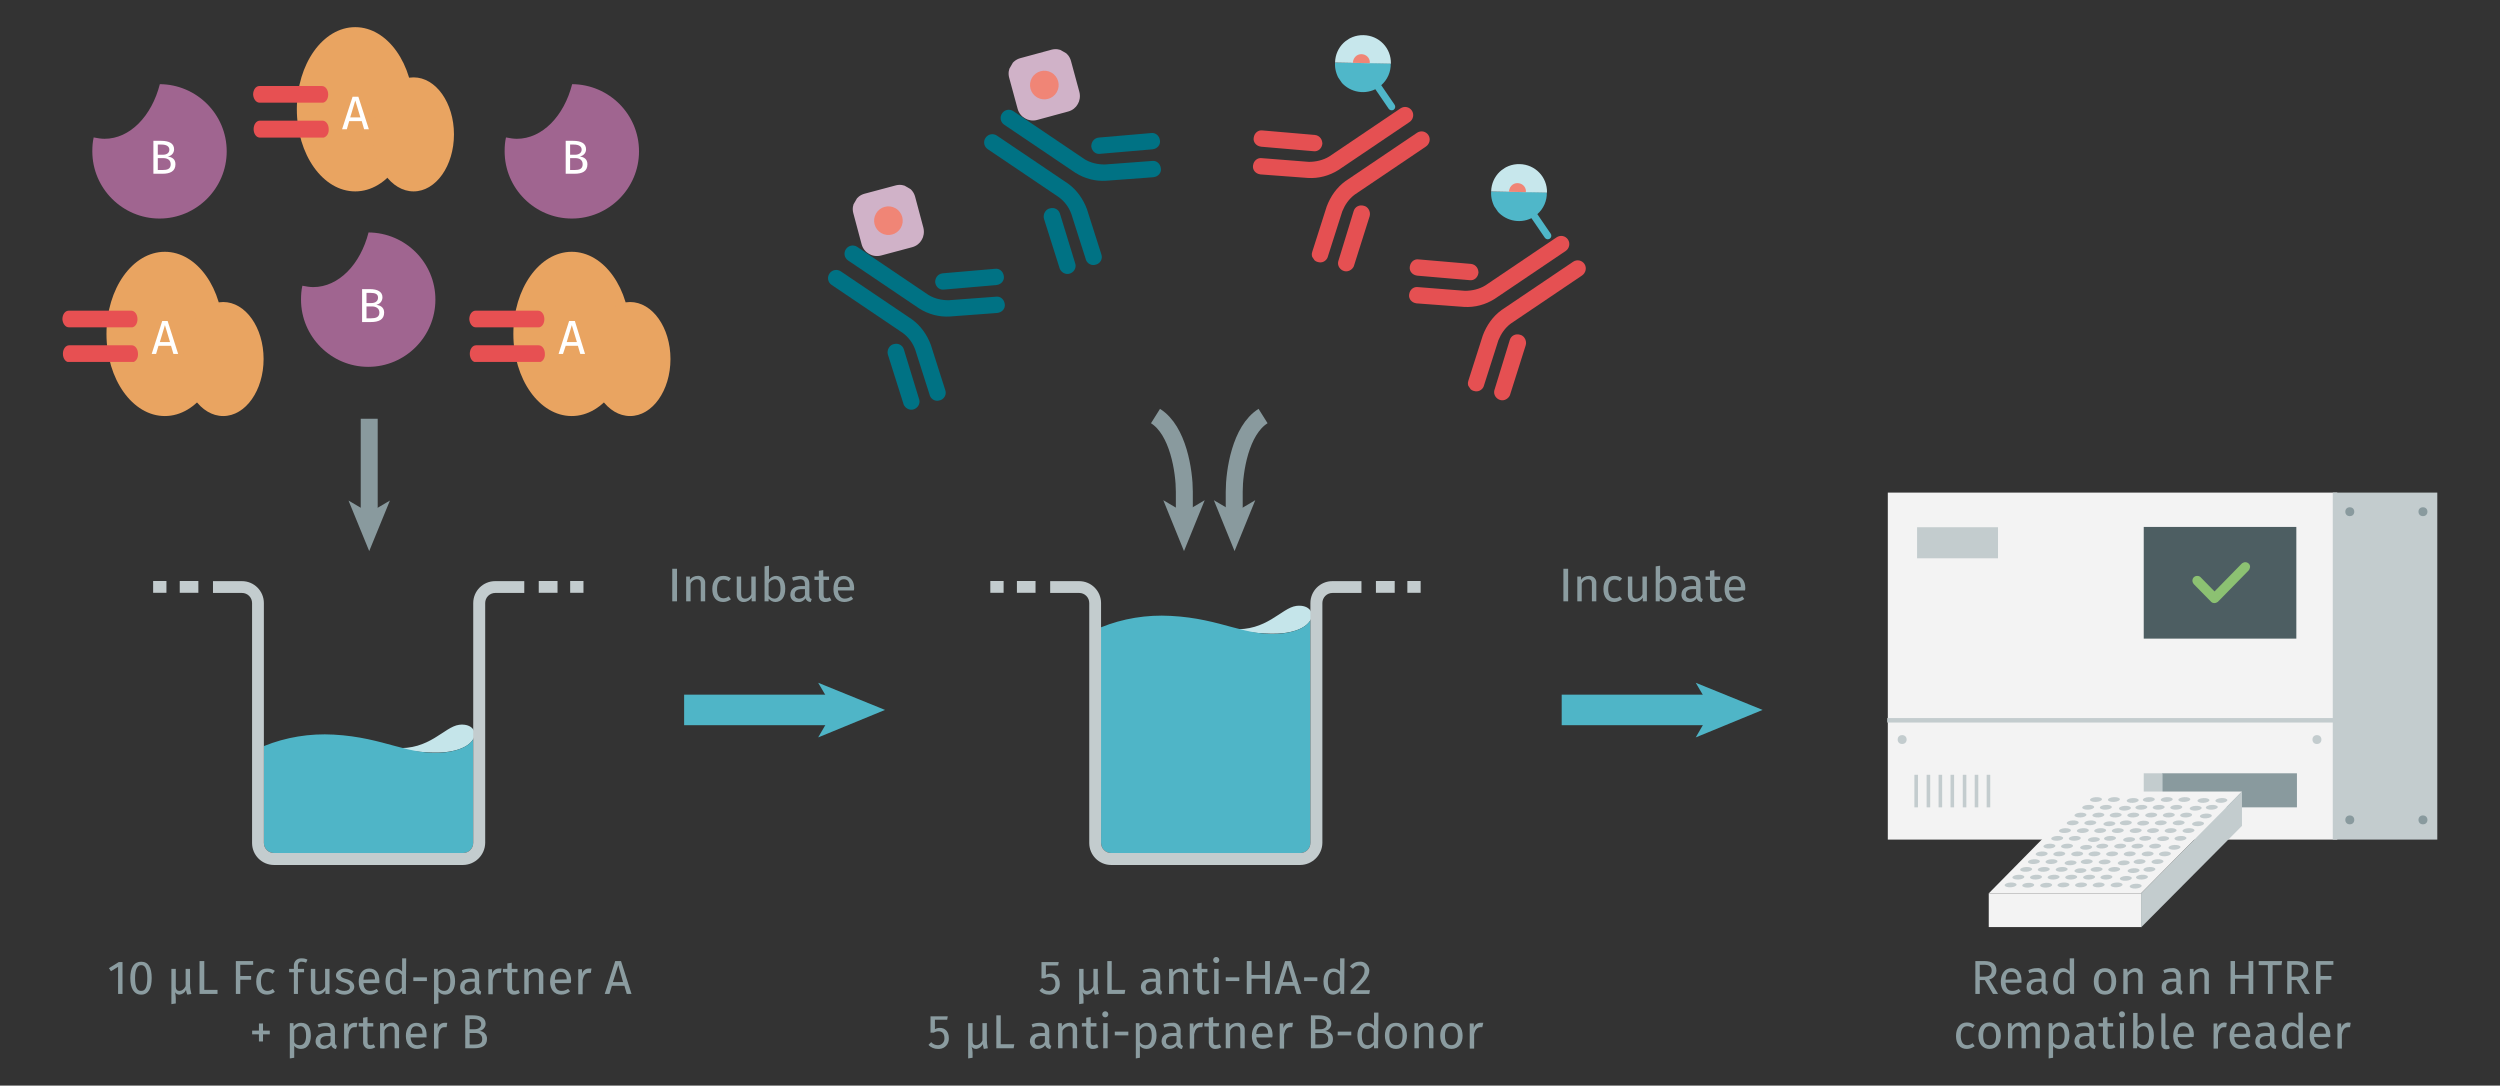 <?xml version="1.0" encoding="utf-8"?>
<!-- Generator: Adobe Illustrator 28.2.0, SVG Export Plug-In . SVG Version: 6.00 Build 0)  -->
<svg version="1.1" id="Calque_1" xmlns="http://www.w3.org/2000/svg" xmlns:xlink="http://www.w3.org/1999/xlink" x="0px" y="0px"
	 viewBox="0 0 736.7 319.9" style="enable-background:new 0 0 736.7 319.9;" xml:space="preserve">
<rect x="0" y="0" width="736.7" height="319.9" fill="#333333" stroke="none"/>
<style type="text/css">
	.st0{fill:#F3F3F3;}
	.st1{fill:#899A9E;}
	.st2{fill:#C3CCCE;}
	.st3{fill:#4D5E62;}
	.st4{fill:#8CC172;}
	.st5{fill:#E75052;}
	.st6{fill:#007284;}
	.st7{fill:#E55052;}
	.st8{fill:#A06590;}
	.st9{fill:#D0B2C8;}
	.st10{fill:#F08576;}
	.st11{fill:#4FB7C9;}
	.st12{fill:#C7E7EC;}
	.st13{fill:#E9A461;}
	.st14{fill:#C5E5EA;}
	.st15{fill:#4FB5C7;}
	.st16{fill:#8B9CA0;}
	.st17{fill:none;stroke:#4FB5C7;stroke-width:9;stroke-miterlimit:10;}
	.st18{fill:none;stroke:#899A9E;stroke-width:5;stroke-miterlimit:10;}
	.st19{fill:#FFFFFF;}
</style>
<symbol  id="HTRF-reader-white-background_2" viewBox="-92.1 -72.8 184.2 145.5">
	<rect x="-91.9" y="-72.8" class="st0" width="150.5" height="116.2"/>
	<rect x="-0.1" y="21.2" class="st1" width="45.2" height="11.4"/>
	<rect x="-6.2" y="21.2" class="st2" width="6.3" height="11.4"/>
	<rect x="57.1" y="-72.8" class="st2" width="35" height="116.2"/>
	<rect x="-92.1" y="2.7" class="st2" width="150" height="1.5"/>
	<rect x="-6.2" y="-61.3" class="st3" width="51.1" height="37.4"/>
	<rect x="-82.1" y="-61.2" class="st2" width="27.1" height="10.4"/>
	<rect x="-83" y="21.7" class="st2" width="1.2" height="10.9"/>
	<rect x="-78.9" y="21.7" class="st2" width="1.2" height="10.9"/>
	<rect x="-74.9" y="21.7" class="st2" width="1.2" height="10.9"/>
	<rect x="-70.9" y="21.7" class="st2" width="1.2" height="10.9"/>
	<rect x="-66.8" y="21.7" class="st2" width="1.2" height="10.9"/>
	<rect x="-62.8" y="21.7" class="st2" width="1.2" height="10.9"/>
	<rect x="-58.8" y="21.7" class="st2" width="1.2" height="10.9"/>
	<circle class="st1" cx="62.8" cy="-66.4" r="1.5"/>
	<circle class="st1" cx="87.3" cy="-66.4" r="1.5"/>
	<circle class="st1" cx="62.8" cy="36.8" r="1.5"/>
	<circle class="st2" cx="51.8" cy="9.9" r="1.5"/>
	<circle class="st2" cx="-87.1" cy="9.9" r="1.5"/>
	<circle class="st1" cx="87.3" cy="36.8" r="1.5"/>
	<polygon class="st0" points="-7.1,61.4 26.7,27.3 -24.5,27.3 -58.1,61.4 	"/>
	<rect x="-58.1" y="61.4" class="st0" width="51" height="11.4"/>
	<polygon class="st2" points="-7.1,72.8 26.7,38.8 26.7,27.3 -7.1,61.4 	"/>
	
		<ellipse transform="matrix(0.998 -5.582145e-02 5.582145e-02 0.998 -3.353 -2.744)" class="st2" cx="-50.8" cy="58.6" rx="2" ry="0.8"/>
	
		<ellipse transform="matrix(0.998 -5.582145e-02 5.582145e-02 0.998 -3.344 -2.413)" class="st2" cx="-44.9" cy="58.7" rx="2" ry="0.8"/>
	
		<ellipse transform="matrix(0.998 -5.582145e-02 5.582145e-02 0.998 -3.335 -2.082)" class="st2" cx="-38.9" cy="58.7" rx="2" ry="0.8"/>
	
		<ellipse transform="matrix(0.998 -5.582145e-02 5.582145e-02 0.998 -3.321 -1.757)" class="st2" cx="-33.1" cy="58.6" rx="2" ry="0.8"/>
	
		<ellipse transform="matrix(0.998 -5.582145e-02 5.582145e-02 0.998 -3.312 -1.426)" class="st2" cx="-27.2" cy="58.6" rx="2" ry="0.8"/>
	
		<ellipse transform="matrix(0.998 -5.582145e-02 5.582145e-02 0.998 -3.304 -1.095)" class="st2" cx="-21.3" cy="58.6" rx="2" ry="0.8"/>
	
		<ellipse transform="matrix(0.998 -5.582145e-02 5.582145e-02 0.998 -3.295 -0.764)" class="st2" cx="-15.3" cy="58.6" rx="2" ry="0.8"/>
	
		<ellipse transform="matrix(0.998 -5.989229e-02 5.989229e-02 0.998 -3.552 -0.428)" class="st2" cx="-8.9" cy="59" rx="2" ry="0.8"/>
	
		<ellipse transform="matrix(0.998 -5.582145e-02 5.582145e-02 0.998 -3.201 -2.6)" class="st2" cx="-48.2" cy="56" rx="2" ry="0.8"/>
	
		<ellipse transform="matrix(0.998 -5.582145e-02 5.582145e-02 0.998 -3.193 -2.275)" class="st2" cx="-42.3" cy="56" rx="2" ry="0.8"/>
	
		<ellipse transform="matrix(0.998 -5.582145e-02 5.582145e-02 0.998 -3.184 -1.944)" class="st2" cx="-36.4" cy="56" rx="2" ry="0.8"/>
	
		<ellipse transform="matrix(0.998 -5.582145e-02 5.582145e-02 0.998 -3.175 -1.613)" class="st2" cx="-30.5" cy="56" rx="2" ry="0.8"/>
	
		<ellipse transform="matrix(0.998 -5.582145e-02 5.582145e-02 0.998 -3.167 -1.282)" class="st2" cx="-24.5" cy="56" rx="2" ry="0.8"/>
	
		<ellipse transform="matrix(0.998 -5.582145e-02 5.582145e-02 0.998 -3.158 -0.957)" class="st2" cx="-18.7" cy="56" rx="2" ry="0.8"/>
	
		<ellipse transform="matrix(0.998 -5.989229e-02 5.989229e-02 0.998 -3.402 -0.631)" class="st2" cx="-12.2" cy="56.4" rx="2" ry="0.8"/>
	
		<ellipse transform="matrix(0.998 -5.582145e-02 5.582145e-02 0.998 -3.135 -0.295)" class="st2" cx="-6.8" cy="56" rx="2" ry="0.8"/>
	
		<ellipse transform="matrix(0.998 -5.582145e-02 5.582145e-02 0.998 -3.05 -2.462)" class="st2" cx="-45.6" cy="53.4" rx="2" ry="0.8"/>
	
		<ellipse transform="matrix(0.998 -5.582145e-02 5.582145e-02 0.998 -3.041 -2.131)" class="st2" cx="-39.7" cy="53.4" rx="2" ry="0.8"/>
	
		<ellipse transform="matrix(0.998 -5.582145e-02 5.582145e-02 0.998 -3.032 -1.8)" class="st2" cx="-33.7" cy="53.4" rx="2" ry="0.8"/>
	
		<ellipse transform="matrix(0.998 -5.989172e-02 5.989172e-02 0.998 -3.273 -1.545)" class="st2" cx="-27.4" cy="53.8" rx="2" ry="0.8"/>
	
		<ellipse transform="matrix(0.998 -5.582145e-02 5.582145e-02 0.998 -3.015 -1.144)" class="st2" cx="-22" cy="53.4" rx="2" ry="0.8"/>
	
		<ellipse transform="matrix(0.998 -5.582145e-02 5.582145e-02 0.998 -3.006 -0.813)" class="st2" cx="-16.1" cy="53.4" rx="2" ry="0.8"/>
	
		<ellipse transform="matrix(0.998 -5.989229e-02 5.989229e-02 0.998 -3.24 -0.48)" class="st2" cx="-9.6" cy="53.8" rx="2" ry="0.8"/>
	
		<ellipse transform="matrix(0.998 -5.582145e-02 5.582145e-02 0.998 -2.989 -0.157)" class="st2" cx="-4.3" cy="53.4" rx="2" ry="0.8"/>
	
		<ellipse transform="matrix(0.998 -5.582145e-02 5.582145e-02 0.998 -2.904 -2.318)" class="st2" cx="-43" cy="50.8" rx="2" ry="0.8"/>
	
		<ellipse transform="matrix(0.998 -5.582145e-02 5.582145e-02 0.998 -2.895 -1.993)" class="st2" cx="-37.1" cy="50.8" rx="2" ry="0.8"/>
	
		<ellipse transform="matrix(0.998 -5.989229e-02 5.989229e-02 0.998 -3.123 -1.748)" class="st2" cx="-30.7" cy="51.2" rx="2" ry="0.8"/>
	
		<ellipse transform="matrix(0.998 -5.582145e-02 5.582145e-02 0.998 -2.878 -1.331)" class="st2" cx="-25.3" cy="50.8" rx="2" ry="0.8"/>
	
		<ellipse transform="matrix(0.998 -5.582145e-02 5.582145e-02 0.998 -2.869 -1)" class="st2" cx="-19.3" cy="50.9" rx="2" ry="0.8"/>
	
		<ellipse transform="matrix(0.998 -5.989229e-02 5.989229e-02 0.998 -3.09 -0.683)" class="st2" cx="-12.9" cy="51.2" rx="2" ry="0.8"/>
	
		<ellipse transform="matrix(0.998 -5.582145e-02 5.582145e-02 0.998 -2.846 -0.344)" class="st2" cx="-7.6" cy="50.8" rx="2" ry="0.8"/>
	
		<ellipse transform="matrix(0.998 -5.582145e-02 5.582145e-02 0.998 -2.837 -1.271387e-02)" class="st2" cx="-1.6" cy="50.8" rx="2" ry="0.8"/>
	
		<ellipse transform="matrix(0.998 -5.582145e-02 5.582145e-02 0.998 -2.752 -2.18)" class="st2" cx="-40.4" cy="48.2" rx="2" ry="0.8"/>
	
		<ellipse transform="matrix(0.998 -5.582145e-02 5.582145e-02 0.998 -2.744 -1.849)" class="st2" cx="-34.5" cy="48.2" rx="2" ry="0.8"/>
	
		<ellipse transform="matrix(0.998 -5.582089e-02 5.582089e-02 0.998 -2.735 -1.518)" class="st2" cx="-28.5" cy="48.2" rx="2" ry="0.8"/>
	
		<ellipse transform="matrix(0.998 -5.582145e-02 5.582145e-02 0.998 -2.726 -1.193)" class="st2" cx="-22.7" cy="48.2" rx="2" ry="0.8"/>
	
		<ellipse transform="matrix(0.998 -5.582145e-02 5.582145e-02 0.998 -2.718 -0.862)" class="st2" cx="-16.8" cy="48.2" rx="2" ry="0.8"/>
	
		<ellipse transform="matrix(0.998 -5.582145e-02 5.582145e-02 0.998 -2.709 -0.531)" class="st2" cx="-10.9" cy="48.2" rx="2" ry="0.8"/>
	
		<ellipse transform="matrix(0.998 -5.582145e-02 5.582145e-02 0.998 -2.7 -0.2)" class="st2" cx="-4.9" cy="48.2" rx="2" ry="0.8"/>
	
		<ellipse transform="matrix(0.998 -5.582145e-02 5.582145e-02 0.998 -2.692 0.126)" class="st2" cx="0.9" cy="48.2" rx="2" ry="0.8"/>
	
		<ellipse transform="matrix(0.998 -5.582145e-02 5.582145e-02 0.998 -2.607 -2.036)" class="st2" cx="-37.8" cy="45.6" rx="2" ry="0.8"/>
	
		<ellipse transform="matrix(0.998 -5.582145e-02 5.582145e-02 0.998 -2.598 -1.711)" class="st2" cx="-31.9" cy="45.6" rx="2" ry="0.8"/>
	
		<ellipse transform="matrix(0.998 -5.989229e-02 5.989229e-02 0.998 -2.801 -1.446)" class="st2" cx="-25.5" cy="46" rx="2" ry="0.8"/>
	
		<ellipse transform="matrix(0.998 -5.582145e-02 5.582145e-02 0.998 -2.575 -1.049)" class="st2" cx="-20.1" cy="45.6" rx="2" ry="0.8"/>
	
		<ellipse transform="matrix(0.998 -5.582145e-02 5.582145e-02 0.998 -2.566 -0.718)" class="st2" cx="-14.1" cy="45.6" rx="2" ry="0.8"/>
	
		<ellipse transform="matrix(0.998 -5.582145e-02 5.582145e-02 0.998 -2.558 -0.393)" class="st2" cx="-8.3" cy="45.6" rx="2" ry="0.8"/>
	
		<ellipse transform="matrix(0.998 -5.582145e-02 5.582145e-02 0.998 -2.549 -6.161187e-02)" class="st2" cx="-2.4" cy="45.6" rx="2" ry="0.8"/>
	
		<ellipse transform="matrix(0.998 -5.989229e-02 5.989229e-02 0.998 -2.745 0.33)" class="st2" cx="4.1" cy="46" rx="2" ry="0.8"/>
	
		<ellipse transform="matrix(0.998 -5.582145e-02 5.582145e-02 0.998 -2.455 -1.898)" class="st2" cx="-35.2" cy="43" rx="2" ry="0.8"/>
	
		<ellipse transform="matrix(0.998 -5.582145e-02 5.582145e-02 0.998 -2.446 -1.567)" class="st2" cx="-29.3" cy="43" rx="2" ry="0.8"/>
	
		<ellipse transform="matrix(0.998 -5.989229e-02 5.989229e-02 0.998 -2.639 -1.294)" class="st2" cx="-22.9" cy="43.4" rx="2" ry="0.8"/>
	
		<ellipse transform="matrix(0.998 -5.582145e-02 5.582145e-02 0.998 -2.429 -0.911)" class="st2" cx="-17.5" cy="43" rx="2" ry="0.8"/>
	
		<ellipse transform="matrix(0.998 -5.989229e-02 5.989229e-02 0.998 -2.617 -0.584)" class="st2" cx="-11.1" cy="43.4" rx="2" ry="0.8"/>
	
		<ellipse transform="matrix(0.998 -5.582145e-02 5.582145e-02 0.998 -2.412 -0.249)" class="st2" cx="-5.7" cy="43" rx="2" ry="0.8"/>
	
		<ellipse transform="matrix(0.998 -5.582145e-02 5.582145e-02 0.998 -2.403 8.230741e-02)" class="st2" cx="0.3" cy="43.1" rx="2" ry="0.8"/>
	
		<ellipse transform="matrix(0.998 -5.582145e-02 5.582145e-02 0.998 -2.389 0.408)" class="st2" cx="6.1" cy="43" rx="2" ry="0.8"/>
	
		<ellipse transform="matrix(0.998 -5.582145e-02 5.582145e-02 0.998 -2.304 -1.754)" class="st2" cx="-32.6" cy="40.4" rx="2" ry="0.8"/>
	
		<ellipse transform="matrix(0.998 -5.582145e-02 5.582145e-02 0.998 -2.295 -1.423)" class="st2" cx="-26.6" cy="40.4" rx="2" ry="0.8"/>
	
		<ellipse transform="matrix(0.998 -5.582145e-02 5.582145e-02 0.998 -2.286 -1.098)" class="st2" cx="-20.8" cy="40.4" rx="2" ry="0.8"/>
	
		<ellipse transform="matrix(0.998 -5.582145e-02 5.582145e-02 0.998 -2.277 -0.767)" class="st2" cx="-14.9" cy="40.4" rx="2" ry="0.8"/>
	
		<ellipse transform="matrix(0.998 -5.582145e-02 5.582145e-02 0.998 -2.269 -0.436)" class="st2" cx="-8.9" cy="40.4" rx="2" ry="0.8"/>
	
		<ellipse transform="matrix(0.998 -5.582145e-02 5.582145e-02 0.998 -2.26 -0.111)" class="st2" cx="-3.1" cy="40.4" rx="2" ry="0.8"/>
	
		<ellipse transform="matrix(0.998 -5.582145e-02 5.582145e-02 0.998 -2.251 0.221)" class="st2" cx="2.8" cy="40.4" rx="2" ry="0.8"/>
	
		<ellipse transform="matrix(0.998 -5.582145e-02 5.582145e-02 0.998 -2.243 0.551)" class="st2" cx="8.8" cy="40.4" rx="2" ry="0.8"/>
	
		<ellipse transform="matrix(0.998 -5.582145e-02 5.582145e-02 0.998 -2.158 -1.616)" class="st2" cx="-30" cy="37.8" rx="2" ry="0.8"/>
	
		<ellipse transform="matrix(0.998 -5.582145e-02 5.582145e-02 0.998 -2.149 -1.285)" class="st2" cx="-24.1" cy="37.8" rx="2" ry="0.8"/>
	
		<ellipse transform="matrix(0.998 -5.989229e-02 5.989229e-02 0.998 -2.317 -0.991)" class="st2" cx="-17.7" cy="38.1" rx="2" ry="0.8"/>
	
		<ellipse transform="matrix(0.998 -5.582145e-02 5.582145e-02 0.998 -2.131 -0.623)" class="st2" cx="-12.2" cy="37.8" rx="2" ry="0.8"/>
	
		<ellipse transform="matrix(0.998 -5.582145e-02 5.582145e-02 0.998 -2.123 -0.298)" class="st2" cx="-6.4" cy="37.9" rx="2" ry="0.8"/>
	
		<ellipse transform="matrix(0.998 -5.582145e-02 5.582145e-02 0.998 -2.109 3.325348e-02)" class="st2" cx="-0.5" cy="37.8" rx="2" ry="0.8"/>
	
		<ellipse transform="matrix(0.998 -5.582145e-02 5.582145e-02 0.998 -2.1 0.364)" class="st2" cx="5.5" cy="37.8" rx="2" ry="0.8"/>
	
		<ellipse transform="matrix(0.998 -5.989229e-02 5.989229e-02 0.998 -2.261 0.784)" class="st2" cx="12" cy="38.1" rx="2" ry="0.8"/>
	
		<ellipse transform="matrix(0.998 -5.582089e-02 5.582089e-02 0.998 -2.006 -1.472)" class="st2" cx="-27.4" cy="35.2" rx="2" ry="0.8"/>
	
		<ellipse transform="matrix(0.998 -5.582145e-02 5.582145e-02 0.998 -1.997 -1.141)" class="st2" cx="-21.4" cy="35.2" rx="2" ry="0.8"/>
	
		<ellipse transform="matrix(0.998 -5.582145e-02 5.582145e-02 0.998 -1.989 -0.816)" class="st2" cx="-15.6" cy="35.2" rx="2" ry="0.8"/>
	
		<ellipse transform="matrix(0.998 -5.582145e-02 5.582145e-02 0.998 -1.98 -0.485)" class="st2" cx="-9.7" cy="35.2" rx="2" ry="0.8"/>
	
		<ellipse transform="matrix(0.998 -5.582145e-02 5.582145e-02 0.998 -1.971 -0.154)" class="st2" cx="-3.7" cy="35.2" rx="2" ry="0.8"/>
	
		<ellipse transform="matrix(0.998 -5.582145e-02 5.582145e-02 0.998 -1.963 0.177)" class="st2" cx="2.2" cy="35.2" rx="2" ry="0.8"/>
	
		<ellipse transform="matrix(0.998 -5.582145e-02 5.582145e-02 0.998 -1.954 0.503)" class="st2" cx="8" cy="35.2" rx="2" ry="0.8"/>
	
		<ellipse transform="matrix(0.998 -5.989229e-02 5.989229e-02 0.998 -2.1 0.936)" class="st2" cx="14.6" cy="35.5" rx="2" ry="0.8"/>
	
		<ellipse transform="matrix(0.998 -5.582145e-02 5.582145e-02 0.998 -1.86 -1.334)" class="st2" cx="-24.8" cy="32.6" rx="2" ry="0.8"/>
	
		<ellipse transform="matrix(0.998 -5.582145e-02 5.582145e-02 0.998 -1.852 -1.003)" class="st2" cx="-18.9" cy="32.6" rx="2" ry="0.8"/>
	
		<ellipse transform="matrix(0.998 -5.989229e-02 5.989229e-02 0.998 -1.994 -0.688)" class="st2" cx="-12.5" cy="32.9" rx="2" ry="0.8"/>
	
		<ellipse transform="matrix(0.998 -5.582145e-02 5.582145e-02 0.998 -1.829 -0.341)" class="st2" cx="-7" cy="32.6" rx="2" ry="0.8"/>
	
		<ellipse transform="matrix(0.998 -5.582145e-02 5.582145e-02 0.998 -1.82 -1.564454e-02)" class="st2" cx="-1.2" cy="32.6" rx="2" ry="0.8"/>
	
		<ellipse transform="matrix(0.998 -5.582145e-02 5.582145e-02 0.998 -1.811 0.315)" class="st2" cx="4.7" cy="32.6" rx="2" ry="0.8"/>
	
		<ellipse transform="matrix(0.998 -5.989229e-02 5.989229e-02 0.998 -1.95 0.732)" class="st2" cx="11.2" cy="32.9" rx="2" ry="0.8"/>
	
		<ellipse transform="matrix(0.998 -5.582145e-02 5.582145e-02 0.998 -1.794 0.977)" class="st2" cx="16.6" cy="32.6" rx="2" ry="0.8"/>
	
		<ellipse transform="matrix(0.998 -5.582145e-02 5.582145e-02 0.998 -1.709 -1.19)" class="st2" cx="-22.2" cy="30" rx="2" ry="0.8"/>
	
		<ellipse transform="matrix(0.998 -5.582145e-02 5.582145e-02 0.998 -1.7 -0.859)" class="st2" cx="-16.2" cy="30" rx="2" ry="0.8"/>
	
		<ellipse transform="matrix(0.998 -5.989229e-02 5.989229e-02 0.998 -1.833 -0.536)" class="st2" cx="-9.9" cy="30.3" rx="2" ry="0.8"/>
	
		<ellipse transform="matrix(0.998 -5.582145e-02 5.582145e-02 0.998 -1.683 -0.203)" class="st2" cx="-4.5" cy="30" rx="2" ry="0.8"/>
	
		<ellipse transform="matrix(0.998 -5.582145e-02 5.582145e-02 0.998 -1.674 0.128)" class="st2" cx="1.5" cy="30" rx="2" ry="0.8"/>
	
		<ellipse transform="matrix(0.998 -5.582145e-02 5.582145e-02 0.998 -1.665 0.459)" class="st2" cx="7.4" cy="30" rx="2" ry="0.8"/>
	
		<ellipse transform="matrix(0.998 -5.989229e-02 5.989229e-02 0.998 -1.788 0.884)" class="st2" cx="13.8" cy="30.3" rx="2" ry="0.8"/>
	
		<ellipse transform="matrix(0.998 -5.989229e-02 5.989229e-02 0.998 -1.777 1.238)" class="st2" cx="19.8" cy="30.3" rx="2" ry="0.8"/>
	<path class="st4" d="M27.8-49.5c-0.4,0-0.8,0.2-1.1,0.4l-9.2,9.4l-4.7-4.8c-0.3-0.3-0.7-0.4-1.1-0.4c-0.9,0-1.6,0.7-1.6,1.6
		c0,0.4,0.2,0.8,0.4,1.1l5.9,6c0.3,0.3,0.7,0.4,1.1,0.4c0.4,0,0.8-0.2,1.1-0.4l10.3-10.5c0.3-0.3,0.4-0.7,0.5-1.1
		c0.1-0.9-0.6-1.6-1.5-1.7C27.9-49.4,27.8-49.5,27.8-49.5z"/>
</symbol>
<symbol  id="antibody" viewBox="-15.1 -7.6 30.1 15.1">
	<path class="st5" d="M13,7.6h-25.4c-1.4,0-2.5-1.1-2.5-2.5s1.1-2.5,2.5-2.5h24.9c1.4,0,2.5,1.1,2.5,2.5C15.1,6.3,14.3,7.3,13,7.6z"
		/>
	<path class="st5" d="M12.8-2.7h-25.4c-1.3,0-2.4-1.1-2.5-2.4c0-1.4,1.1-2.5,2.5-2.5h24.9c1.4,0,2.5,1.1,2.5,2.5
		C14.8-3.9,14-2.9,12.8-2.7z"/>
</symbol>
<symbol  id="antibody-blue_2" viewBox="-25.5 -25.1 51 50.2">
	<path class="st6" d="M-4.4,25.1c-1.4,0-2.5-1.1-2.5-2.5V-3.6C-7-5.8-7.8-7.8-9-9.6L-18-21c-0.9-1-0.7-2.5,0.3-3.4
		c0,0,0.1-0.1,0.1-0.1c1-0.9,2.5-0.7,3.4,0.3c0,0,0.1,0.1,0.1,0.1l9,11.4c2,2.6,3.1,5.8,3.2,9.1v26.2C-1.9,24-3,25.1-4.4,25.1z"/>
	<path class="st6" d="M-12.9-2.6c-0.7,0-1.4-0.3-1.9-0.9L-24.9-16c-0.9-1-0.7-2.5,0.3-3.4c0,0,0.1-0.1,0.1-0.1
		c1-0.9,2.5-0.7,3.4,0.3c0,0,0.1,0.1,0.1,0.1l10.1,12.5c0.9,1,0.7,2.5-0.3,3.4c0,0-0.1,0.1-0.1,0.1C-11.8-2.8-12.3-2.6-12.9-2.6z"/>
	<path class="st6" d="M4.6,25.1c-1.4,0-2.5-1.1-2.5-2.5V-3.6c0.1-3.3,1.3-6.4,3.2-9.1l9-11.4c0.8-1.1,2.3-1.3,3.4-0.5
		c0,0,0.1,0.1,0.1,0.1c1.1,0.8,1.3,2.3,0.5,3.4c0,0-0.1,0.1-0.1,0.1l-9,11.4c-1.3,1.8-2,3.8-2.1,6v26.2C7.1,24,6,25.1,4.6,25.1
		L4.6,25.1z"/>
	<path class="st6" d="M13.1-2.6c-0.6,0-1.2-0.2-1.6-0.6c-1.1-0.9-1.3-2.4-0.4-3.5l10.1-12.5c0.9-1,2.5-1,3.5-0.1
		c0.9,0.8,1,2.2,0.4,3.2l-10,12.6C14.6-2.9,13.8-2.6,13.1-2.6z"/>
</symbol>
<symbol  id="antibody-red_2" viewBox="-25.5 -25.1 51 50.3">
	<path class="st7" d="M-4.4,25.1c-1.4,0-2.5-1.1-2.5-2.5V-3.7C-7-5.8-7.8-7.9-9-9.7L-18-21c-0.9-1-0.7-2.5,0.3-3.4
		c0,0,0.1-0.1,0.1-0.1c1-0.9,2.5-0.7,3.4,0.3c0,0,0.1,0.1,0.1,0.1l9,11.4c2,2.6,3.1,5.8,3.2,9.1v26.2C-1.9,23.9-3,25.1-4.4,25.1z"/>
	<path class="st7" d="M-12.9-2.7c-0.7,0-1.4-0.3-1.9-0.9l-10.1-12.5c-0.9-1-0.7-2.5,0.3-3.4c0,0,0.1-0.1,0.1-0.1
		c1-0.9,2.5-0.7,3.4,0.3c0,0,0.1,0.1,0.1,0.1l10.1,12.5c0.9,1,0.7,2.5-0.3,3.4c0,0-0.1,0.1-0.1,0.1C-11.8-2.9-12.3-2.7-12.9-2.7z"/>
	<path class="st7" d="M4.6,25.1c-1.4,0-2.5-1.1-2.5-2.5V-3.7c0.1-3.3,1.3-6.4,3.2-9.1l9-11.4c0.8-1.1,2.3-1.3,3.4-0.5
		c0,0,0.1,0.1,0.1,0.1c1.1,0.8,1.3,2.3,0.5,3.4c0,0-0.1,0.1-0.1,0.1l-9,11.4c-1.2,1.8-2,3.8-2.1,6v26.2C7.1,23.9,6,25.1,4.6,25.1z"
		/>
	<path class="st7" d="M13.1-2.7c-0.6,0-1.2-0.2-1.6-0.6c-1.1-0.9-1.3-2.4-0.4-3.5l10.1-12.5c0.9-1,2.5-1,3.5-0.1
		c0.9,0.8,1,2.2,0.4,3.2l-10,12.6C14.6-3,13.8-2.7,13.1-2.7z"/>
</symbol>
<symbol  id="compound-purple" viewBox="-19.8 -19.8 39.6 39.6">
	<path class="st8" d="M0.1-19.8C-2.3-10.4-8.7-3.7-16.2-3.7c-1.1,0-2.1-0.2-3.2-0.4c-0.3,1.3-0.4,2.7-0.4,4.1
		c0,10.9,8.9,19.8,19.8,19.8c10.9,0,19.8-8.9,19.8-19.8C19.8-10.9,11-19.7,0.1-19.8z"/>
</symbol>
<symbol  id="fluorophore-acceptor-d2" viewBox="-11.8 -11.8 23.6 23.6">
	<path class="st9" d="M10.4,3.4l-7,7c-1.9,1.9-5,1.9-6.9,0l-7-7c-1.9-1.9-1.9-5,0-6.9l7-7c1.9-1.9,5-1.9,6.9,0l7,7
		C12.3-1.5,12.3,1.5,10.4,3.4z"/>
	<circle class="st10" cx="0" cy="0" r="4.4"/>
</symbol>
<symbol  id="fluorophore-donor-cryptate" viewBox="-8.8 -12.9 17.5 25.8">
	<path class="st11" d="M6.9-9.3L1.1-5.2l-2,1.4l-6.2,4.4c1.4,2.2,3.7,3.6,6.2,3.9v7.3c0,0.6,0.5,1.1,1.1,1.1s1.1-0.5,1.1-1.1V4.5
		C5.5,3.9,8.7,0.3,8.8-4C8.7-5.9,8.1-7.8,6.9-9.3z"/>
	<path class="st12" d="M6.9-9.3c-2.8-3.9-8.1-4.8-12-2s-4.8,8.1-2,12L6.9-9.3z"/>
	<path class="st10" d="M2.4-6.1C1.9-6.9,1-7.3,0.2-7.3c-1.4,0-2.6,1.2-2.6,2.6l0,0c0,0.6,0.2,1.2,0.6,1.6"/>
</symbol>
<symbol  id="protein-double_2" viewBox="-23.2 -24.2 46.3 48.4">
	<ellipse class="st13" cx="-6" cy="0" rx="17.2" ry="24.2"/>
	<ellipse class="st13" cx="11.2" cy="7.4" rx="11.9" ry="16.8"/>
</symbol>
<symbol  id="well-b-2--4_2" viewBox="-129.4 -85.4 258.8 170.8">
	<path class="st14" d="M54.6,1.1C45.6,2.3,36.8,16.6,16,15c7.7,1.9,22,3.5,30.7,2.5C69.1,14.9,67.4-0.5,54.6,1.1z"/>
	<path class="st15" d="M-62.8,72.1c0,3.4,2.7,6.1,6.1,6.1c0,0,0,0,0,0H57c3.4,0,6.1-2.7,6.1-6.1v0V9.7c-1.9,3.4-7,6.7-16.4,7.9
		C24.5,20.2,10.3,8.7-20.8,7c-14.3-0.8-28.7,1.5-42,6.9L-62.8,72.1z"/>
	<path class="st2" d="M57,85.4H-56.7c-7.3,0-13.2-5.9-13.2-13.2V-72.1c0-3.4-2.7-6.1-6.1-6.1h-17.4v-7.1H-76
		c7.3,0,13.2,5.9,13.2,13.2V72.1c0,3.4,2.7,6.1,6.1,6.1c0,0,0,0,0,0H57c3.4,0,6.1-2.7,6.1-6.1v0V-72.1c0-7.3,5.9-13.2,13.2-13.2
		h17.5v7.1H76.4c-3.4,0-6.1,2.7-6.1,6.1c0,0,0,0,0,0V72.1C70.2,79.4,64.3,85.3,57,85.4z"/>
	<rect x="102.5" y="-85.4" class="st2" width="11.3" height="7.1"/>
	<rect x="121.4" y="-85.4" class="st2" width="8" height="7.1"/>
	<rect x="-113.4" y="-85.4" class="st2" width="11.2" height="7.1"/>
	<rect x="-129.4" y="-85.4" class="st2" width="8" height="7.1"/>
</symbol>
<symbol  id="well-b-4--4_2" viewBox="-129.4 -85.4 258.8 170.8">
	<path class="st14" d="M54.6-70.4c-9,1.2-17.8,15.5-38.6,13.9c7.7,1.9,22,3.5,30.7,2.5C69.1-56.6,67.4-72,54.6-70.4z"/>
	<path class="st15" d="M-62.8,72.1c0,3.4,2.7,6.1,6.1,6.1c0,0,0,0,0,0H57c3.4,0,6.1-2.7,6.1-6.1v0V-61.8c-1.9,3.4-7,6.7-16.4,7.9
		c-22.3,2.6-36.4-8.9-67.6-10.5c-14.3-0.8-28.7,1.5-42,6.9L-62.8,72.1L-62.8,72.1z"/>
	<path class="st2" d="M57,85.4H-56.7c-7.3,0-13.2-5.9-13.2-13.2V-72.1c0-3.4-2.7-6.1-6.1-6.1h-17.4v-7.1H-76
		c7.3,0,13.2,5.9,13.2,13.2V72.1c0,3.4,2.7,6.1,6.1,6.1c0,0,0,0,0,0H57c3.4,0,6.1-2.7,6.1-6.1v0V-72.1c0-7.3,5.9-13.2,13.2-13.2
		h17.5v7.1H76.4c-3.4,0-6.1,2.7-6.1,6.1c0,0,0,0,0,0V72.1C70.2,79.4,64.3,85.3,57,85.4z"/>
	<rect x="102.5" y="-85.4" class="st2" width="11.3" height="7.1"/>
	<rect x="121.4" y="-85.4" class="st2" width="8" height="7.1"/>
	<rect x="-113.4" y="-85.4" class="st2" width="11.2" height="7.1"/>
	<rect x="-129.4" y="-85.4" class="st2" width="8" height="7.1"/>
</symbol>
<g>
	<path class="st16" d="M308.2,284.5v2.8c0.4-0.3,1-0.4,1.5-0.4c1.5,0,2.6,1.1,2.6,3c0.1,1.7-1.1,3.1-2.8,3.2c-0.1,0-0.3,0-0.4,0
		c-1.1,0-2.1-0.4-2.8-1.2l0.8-0.8c0.5,0.6,1.2,0.9,1.9,0.9c1,0.1,1.9-0.7,2-1.8c0-0.1,0-0.2,0-0.3c0-1.5-0.8-2-1.7-2
		c-0.5,0-1,0.1-1.4,0.4h-1v-4.8h5.1l-0.2,1H308.2z"/>
	<path class="st16" d="M323.8,292.9l-1.2,0.2c-0.1-0.5-0.2-0.9-0.3-1.4l0,0c-0.4,0.8-1.1,1.3-1.9,1.4c-0.6,0-1.1-0.2-1.4-0.7
		c0.2,0.6,0.3,1.2,0.3,1.8v1.5l-1.3,0.2v-10.4h1.3v5.2c0,1,0.4,1.3,1.1,1.3c0.8-0.1,1.5-0.6,1.8-1.4v-5.1h1.3v4.9
		C323.5,291.2,323.6,292.1,323.8,292.9z"/>
	<path class="st16" d="M331.6,291.7l-0.2,1.2h-5.1v-9.7h1.3v8.5H331.6z"/>
	<path class="st16" d="M342.5,292.2l-0.3,0.9c-0.7,0-1.3-0.5-1.5-1.1c-0.5,0.7-1.3,1.1-2.2,1.1c-1.2,0.1-2.2-0.9-2.3-2.1
		c0-0.1,0-0.1,0-0.2c0-1.5,1.2-2.4,3.2-2.4h1.2v-0.5c0-1.1-0.5-1.5-1.6-1.5c-0.7,0-1.4,0.1-2,0.4l-0.3-0.9c0.8-0.4,1.7-0.5,2.6-0.5
		c1.8,0,2.6,0.9,2.6,2.4v3.4C341.9,291.6,342.1,292.1,342.5,292.2z M340.6,291v-1.7h-1c-1.3,0-2,0.5-2,1.5s0.4,1.3,1.2,1.3
		C339.6,292.1,340.3,291.7,340.6,291z"/>
	<path class="st16" d="M350.1,287.6v5.3h-1.3v-5.1c0-1.1-0.4-1.4-1.1-1.4c-0.8,0-1.6,0.5-1.9,1.3v5.2h-1.3v-7.4h1.1v1.1
		c0.5-0.8,1.4-1.2,2.3-1.2c1.1-0.1,2.1,0.7,2.2,1.8C350.1,287.3,350.1,287.5,350.1,287.6z"/>
	<path class="st16" d="M354.8,293.1c-1,0.1-1.9-0.7-2-1.8c0-0.1,0-0.2,0-0.3v-4.5h-1.3v-1h1.3v-1.6l1.3-0.2v1.8h1.7v1h-1.6v4.4
		c0,0.8,0.2,1.1,0.9,1.1l1-0.3l0.4,0.9C356,292.9,355.4,293.1,354.8,293.1z"/>
	<path class="st16" d="M359.3,282.9c0,0.5-0.4,0.9-0.9,0.9c-0.5,0-0.9-0.4-0.9-0.9c0-0.5,0.4-0.9,0.9-0.9
		C358.9,282,359.3,282.4,359.3,282.9z M357.8,292.9v-7.4h1.3v7.4H357.8z"/>
	<path class="st16" d="M365.2,288v1.1h-4V288H365.2z"/>
	<path class="st16" d="M368.8,288.4v4.5h-1.4v-9.7h1.4v4.1h4v-4.1h1.4v9.7h-1.4v-4.5H368.8z"/>
	<path class="st16" d="M377.7,290.5l-0.7,2.4h-1.4l3.1-9.7h1.7l3.1,9.7h-1.4l-0.7-2.4H377.7z M379.5,284.4l-1.5,5h3L379.5,284.4z"/>
	<path class="st16" d="M388.2,288v1.1h-3.9V288H388.2z"/>
	<path class="st16" d="M396.1,292.9H395v-1c-0.5,0.7-1.3,1.2-2.2,1.2c-1.8,0-2.8-1.6-2.8-3.9s1.1-3.8,2.9-3.8c0.8,0,1.5,0.3,2,0.9
		v-3.9h1.3L396.1,292.9z M394.8,291v-3.7c-0.4-0.5-1-0.9-1.7-0.9c-1.1,0-1.8,0.9-1.8,2.8s0.6,2.8,1.7,2.8
		C393.8,292,394.4,291.6,394.8,291L394.8,291z"/>
	<path class="st16" d="M403.5,286c0,1.7-1.2,3-4,5.8h4.2l-0.2,1.1H398v-1c3.3-3.5,4.1-4.4,4.1-5.9c0.1-0.8-0.5-1.4-1.3-1.5
		c-0.1,0-0.1,0-0.2,0c-0.8,0-1.5,0.4-1.9,1l-0.9-0.7c0.7-0.9,1.7-1.4,2.8-1.4c1.4-0.2,2.7,0.9,2.9,2.3
		C403.5,285.8,403.5,285.9,403.5,286z"/>
</g>
<g>
	<path class="st16" d="M275.5,300.5v2.8c0.4-0.3,1-0.4,1.5-0.4c1.5,0,2.6,1.1,2.6,3c0.1,1.7-1.1,3.1-2.8,3.2c-0.1,0-0.3,0-0.4,0
		c-1.1,0-2.1-0.4-2.8-1.2l0.8-0.8c0.5,0.6,1.2,0.9,2,0.9c1,0,1.9-0.8,1.9-1.9c0-0.1,0-0.1,0-0.2c0-1.5-0.8-2-1.7-2
		c-0.5,0-1,0.1-1.4,0.4h-1v-4.8h5.1l-0.2,1H275.5z"/>
	<path class="st16" d="M291.1,308.9l-1.2,0.2c-0.1-0.5-0.2-0.9-0.3-1.4l0,0c-0.4,0.8-1.1,1.3-1.9,1.4c-0.6,0-1.1-0.2-1.4-0.7
		c0.2,0.6,0.3,1.2,0.3,1.8v1.5l-1.3,0.2v-10.4h1.3v5.2c0,1,0.4,1.3,1.1,1.3c0.8-0.1,1.5-0.6,1.8-1.4v-5.1h1.3v4.9
		C290.8,307.2,290.9,308.1,291.1,308.9z"/>
	<path class="st16" d="M298.9,307.7l-0.2,1.2h-5.1v-9.7h1.3v8.5H298.9z"/>
	<path class="st16" d="M309.8,308.2l-0.3,0.9c-0.7,0-1.3-0.5-1.5-1.1c-0.5,0.7-1.3,1.1-2.2,1.1c-1.2,0.1-2.2-0.9-2.3-2.1
		c0-0.1,0-0.1,0-0.2c0-1.5,1.2-2.4,3.2-2.4h1.2v-0.5c0-1.1-0.5-1.5-1.6-1.5c-0.7,0-1.4,0.1-2,0.4l-0.3-0.9c0.8-0.4,1.7-0.5,2.6-0.5
		c1.8,0,2.6,0.9,2.6,2.4v3.4C309.2,307.6,309.4,308.1,309.8,308.2z M307.9,307v-1.7h-1c-1.3,0-2,0.5-2,1.5s0.4,1.3,1.2,1.3
		C306.9,308.1,307.6,307.7,307.9,307z"/>
	<path class="st16" d="M317.4,303.6v5.3h-1.3v-5.1c0-1.1-0.4-1.4-1.1-1.4c-0.8,0.1-1.5,0.6-1.9,1.3v5.2h-1.3v-7.4h1.1v1.1
		c0.5-0.8,1.4-1.2,2.3-1.2c1.1-0.1,2.1,0.7,2.2,1.8C317.4,303.3,317.4,303.5,317.4,303.6z"/>
	<path class="st16" d="M322.1,309.1c-1,0.1-1.9-0.7-2-1.8c0-0.1,0-0.2,0-0.3v-4.5h-1.3v-1h1.3v-1.6l1.3-0.2v1.8h1.7v1h-1.7v4.4
		c0,0.8,0.2,1.1,0.9,1.1l1-0.3l0.4,0.9C323.3,308.9,322.7,309.1,322.1,309.1z"/>
	<path class="st16" d="M326.6,298.9c0,0.5-0.4,0.9-0.9,0.9c-0.5,0-0.9-0.4-0.9-0.9c0-0.5,0.4-0.9,0.9-0.9
		C326.2,298,326.6,298.4,326.6,298.9z M325.1,308.9v-7.4h1.3v7.4H325.1z"/>
	<path class="st16" d="M332.5,304v1.1h-4V304H332.5z"/>
	<path class="st16" d="M340.8,305.2c0,2.2-1,3.9-2.9,3.9c-0.8,0-1.5-0.3-2-0.9v3.5l-1.2,0.2v-10.4h1.1v1c0.5-0.7,1.3-1.1,2.1-1.1
		C340,301.4,340.8,302.9,340.8,305.2z M339.4,305.2c0-1.9-0.6-2.8-1.7-2.8c-0.7,0-1.4,0.5-1.8,1.1v3.6c0.4,0.6,1,0.9,1.7,0.9
		C338.7,308,339.4,307.1,339.4,305.2z"/>
	<path class="st16" d="M348.6,308.2l-0.3,0.9c-0.7,0-1.3-0.5-1.5-1.1c-0.5,0.7-1.3,1.1-2.2,1.1c-1.2,0.1-2.2-0.9-2.3-2.1
		c0-0.1,0-0.1,0-0.2c0-1.5,1.2-2.4,3.2-2.4h1.2v-0.5c0-1.1-0.6-1.5-1.6-1.5c-0.7,0-1.4,0.1-2,0.4l-0.3-0.9c0.8-0.4,1.7-0.5,2.6-0.5
		c1.2-0.2,2.3,0.7,2.5,1.9c0,0.2,0,0.4,0,0.5v3.4C347.9,307.7,348.2,308.1,348.6,308.2z M346.7,307v-1.7h-1c-1.4,0-2.1,0.5-2.1,1.5
		c-0.1,0.7,0.4,1.2,1.1,1.3c0.1,0,0.1,0,0.2,0C345.7,308.1,346.4,307.7,346.7,307L346.7,307z"/>
	<path class="st16" d="M354.5,301.4l-0.2,1.3h-0.7c-0.9,0-1.4,0.7-1.7,2.1v4.2h-1.3v-7.4h1.1v1.4c0.2-0.9,1-1.6,2-1.6H354.5z"/>
	<path class="st16" d="M358.2,309.1c-1,0.1-1.9-0.7-2-1.8c0-0.1,0-0.2,0-0.3v-4.5h-1.3v-1h1.3v-1.6l1.3-0.2v1.8h1.8l-0.2,1h-1.6v4.4
		c0,0.8,0.2,1.1,0.9,1.1l1-0.3l0.5,0.9C359.4,308.9,358.8,309.1,358.2,309.1z"/>
	<path class="st16" d="M366.8,303.6v5.3h-1.3v-5.1c0-1.1-0.4-1.4-1.1-1.4c-0.8,0-1.6,0.5-1.9,1.3v5.2h-1.3v-7.4h1.1v1.1
		c0.5-0.8,1.4-1.2,2.3-1.2c1.1-0.1,2.1,0.7,2.2,1.8C366.8,303.3,366.8,303.5,366.8,303.6z"/>
	<path class="st16" d="M374.9,305.7h-4.7c0.2,1.7,1,2.3,2,2.3c0.7,0,1.3-0.2,1.9-0.6l0.6,0.7c-0.7,0.6-1.6,1-2.6,1
		c-2,0-3.2-1.5-3.2-3.8s1.1-3.9,3-3.9s3.1,1.3,3.1,3.6C375,305.2,375,305.5,374.9,305.7z M373.7,304.6c0-1.4-0.6-2.2-1.7-2.2
		s-1.7,0.7-1.8,2.3L373.7,304.6L373.7,304.6z"/>
	<path class="st16" d="M381,301.4l-0.2,1.3h-0.7c-0.9,0-1.4,0.7-1.7,2.1v4.2h-1.3v-7.4h1.1v1.4c0.2-0.9,1-1.6,2-1.6H381z"/>
	<path class="st16" d="M392.8,306.2c0,2-1.6,2.7-3.9,2.7h-2.6v-9.7h2.3c2.3,0,3.7,0.8,3.7,2.5c0,1.1-0.8,1.9-1.8,2.1
		C391.7,304,392.8,304.5,392.8,306.2z M387.6,303.3h1.5c1,0,1.9-0.5,1.9-1.5s-0.9-1.5-2.3-1.5h-1.1V303.3z M391.4,306.2
		c0-1.4-1-1.8-2.2-1.8h-1.6v3.4h1.3C390.3,307.8,391.4,307.6,391.4,306.2L391.4,306.2z"/>
	<path class="st16" d="M398.2,304v1.1h-4V304H398.2z"/>
	<path class="st16" d="M406.1,308.9h-1.2v-1c-0.5,0.7-1.2,1.2-2.1,1.2c-1.8,0-2.8-1.6-2.8-3.9s1.1-3.8,2.9-3.8c0.8,0,1.5,0.3,2,0.9
		v-3.9h1.3L406.1,308.9z M404.8,307v-3.7c-0.4-0.5-1-0.9-1.7-0.9c-1.1,0-1.8,0.9-1.8,2.8s0.6,2.8,1.7,2.8
		C403.8,308,404.4,307.6,404.8,307L404.8,307z"/>
	<path class="st16" d="M414.6,305.2c0,2.3-1.2,3.9-3.2,3.9s-3.3-1.5-3.3-3.9s1.2-3.8,3.3-3.8S414.6,302.9,414.6,305.2z M409.4,305.2
		c0,1.9,0.7,2.8,2,2.8s1.9-0.9,1.9-2.8s-0.7-2.8-1.9-2.8S409.4,303.3,409.4,305.2z"/>
	<path class="st16" d="M422.4,303.6v5.3h-1.3v-5.1c0-1.1-0.5-1.4-1.2-1.4c-0.8,0-1.5,0.5-1.8,1.3v5.2h-1.3v-7.4h1.1v1.1
		c0.5-0.7,1.3-1.2,2.2-1.2c1.1-0.2,2.1,0.6,2.3,1.7C422.4,303.2,422.4,303.4,422.4,303.6z"/>
	<path class="st16" d="M431,305.2c0,2.3-1.2,3.9-3.3,3.9s-3.3-1.5-3.3-3.9s1.2-3.8,3.3-3.8S431,302.9,431,305.2z M425.8,305.2
		c0,1.9,0.7,2.8,1.9,2.8s1.9-0.9,1.9-2.8s-0.6-2.8-1.9-2.8S425.8,303.3,425.8,305.2z"/>
	<path class="st16" d="M437.1,301.4l-0.3,1.3h-0.6c-0.9,0-1.5,0.7-1.8,2.1v4.2h-1.3v-7.4h1.2v1.4c0.2-0.9,1-1.6,2-1.6H437.1z"/>
</g>
<use xlink:href="#well-b-4--4_2"  width="258.8" height="170.8" x="-129.4" y="-85.4" transform="matrix(0.49 0 0 0.49 355.231 213.046)" style="overflow:visible;"/>
<g>
	<path class="st16" d="M583.4,288.8v4.1h-1.3v-9.7h2.6c2.4,0,3.6,1,3.6,2.8c0,1.3-0.9,2.4-2.1,2.6l2.6,4.3h-1.5l-2.4-4.1
		L583.4,288.8z M586.9,286c0-1.2-0.7-1.7-2.3-1.7h-1.2v3.5h1.4C586.1,287.8,586.9,287.3,586.9,286z"/>
	<path class="st16" d="M595.7,289.6H591c0.1,1.8,0.9,2.4,2,2.4c0.7,0,1.3-0.2,1.9-0.6l0.6,0.7c-0.7,0.6-1.6,1-2.6,1
		c-2.1,0-3.3-1.5-3.3-3.8s1.2-4,3.1-4s3,1.4,3,3.7V289.6z M594.5,288.6c0-1.4-0.6-2.2-1.8-2.2s-1.6,0.7-1.7,2.3L594.5,288.6
		L594.5,288.6z"/>
	<path class="st16" d="M603.5,292.2l-0.3,0.9c-0.7,0-1.3-0.4-1.5-1.1c-0.5,0.7-1.3,1.1-2.2,1.1c-1.2,0.1-2.2-0.7-2.3-1.9
		c0-0.1,0-0.3,0-0.4c0-1.5,1.2-2.4,3.2-2.4h1.2v-0.5c0-1.1-0.6-1.5-1.6-1.5c-0.7,0-1.4,0.1-2,0.4l-0.3-0.9c0.8-0.4,1.6-0.6,2.5-0.6
		c1.3-0.2,2.4,0.7,2.6,2c0,0.2,0,0.4,0,0.5v3.4C602.8,291.7,603.1,292.1,603.5,292.2z M601.6,291v-1.7h-1c-1.4,0-2.1,0.5-2.1,1.5
		c-0.1,0.7,0.4,1.2,1.1,1.3c0.1,0,0.1,0,0.2,0C600.6,292.1,601.3,291.7,601.6,291L601.6,291z"/>
	<path class="st16" d="M611.2,292.9h-1.1l-0.2-1c-0.4,0.7-1.2,1.2-2.1,1.2c-1.8,0-2.8-1.6-2.8-3.9s1.1-3.9,2.9-3.9
		c0.8,0,1.5,0.4,2,1v-3.9h1.3L611.2,292.9z M609.9,291v-3.7c-0.4-0.5-1-0.9-1.7-0.9c-1.1,0-1.8,0.9-1.8,2.8s0.6,2.8,1.7,2.8
		C608.9,292,609.5,291.6,609.9,291z"/>
	<path class="st16" d="M623.6,289.2c0,2.3-1.2,3.9-3.3,3.9s-3.3-1.5-3.3-3.9s1.2-3.9,3.3-3.9S623.6,286.9,623.6,289.2z M618.4,289.2
		c0,1.9,0.7,2.8,1.9,2.8s1.9-0.9,1.9-2.8s-0.6-2.8-1.9-2.8S618.4,287.3,618.4,289.2z"/>
	<path class="st16" d="M631.4,287.6v5.3h-1.3v-5.1c0-1.1-0.5-1.4-1.2-1.4c-0.8,0.1-1.5,0.6-1.9,1.3v5.2h-1.3v-7.4h1.1l0.2,1.1
		c0.5-0.8,1.3-1.3,2.2-1.3c1.2-0.1,2.1,0.8,2.2,2C631.4,287.4,631.4,287.5,631.4,287.6z"/>
	<path class="st16" d="M643.2,292.2l-0.3,0.9c-0.7,0-1.2-0.5-1.4-1.1c-0.5,0.7-1.3,1.1-2.2,1.1c-1.2,0.1-2.2-0.7-2.3-1.9
		c0-0.1,0-0.3,0-0.4c0-1.5,1.1-2.4,3.2-2.4h1.1v-0.5c0-1.1-0.5-1.5-1.5-1.5c-0.7,0-1.4,0.1-2,0.4l-0.3-0.9c0.8-0.4,1.6-0.6,2.5-0.6
		c1.3-0.2,2.4,0.7,2.6,2c0,0.2,0,0.4,0,0.5v3.4C642.6,291.6,642.8,292,643.2,292.2z M641.3,291v-1.7h-0.9c-1.4,0-2.1,0.5-2.1,1.5
		c-0.1,0.7,0.4,1.2,1.1,1.3c0.1,0,0.1,0,0.2,0C640.4,292.1,641,291.7,641.3,291L641.3,291z"/>
	<path class="st16" d="M650.9,287.6v5.3h-1.3v-5.1c0-1.1-0.4-1.4-1.2-1.4c-0.8,0-1.5,0.5-1.8,1.3v5.2h-1.3v-7.4h1.1v1.1
		c0.5-0.8,1.3-1.2,2.2-1.3c1.2-0.1,2.2,0.7,2.3,1.9C650.9,287.3,650.9,287.5,650.9,287.6z"/>
	<path class="st16" d="M658.6,288.4v4.5h-1.3v-9.7h1.3v4.1h4v-4.1h1.4v9.7h-1.4v-4.5H658.6z"/>
	<path class="st16" d="M669.7,284.4v8.5h-1.4v-8.5h-2.7v-1.2h6.9l-0.2,1.2H669.7z"/>
	<path class="st16" d="M675.3,288.8v4.1H674v-9.7h2.5c2.5,0,3.7,1,3.7,2.8c0,1.3-0.9,2.4-2.1,2.6l2.6,4.3h-1.5l-2.4-4.1L675.3,288.8
		z M678.8,286c0-1.2-0.7-1.7-2.3-1.7h-1.2v3.5h1.4C678,287.8,678.8,287.3,678.8,286z"/>
	<path class="st16" d="M683.8,284.3v3.3h3.2v1.1h-3.2v4.2h-1.3v-9.7h5.1v1.1H683.8z"/>
</g>
<g>
	<path class="st16" d="M581.9,302.1l-0.6,0.9c-0.4-0.4-1-0.6-1.6-0.6c-1.2,0-1.9,0.9-1.9,2.8s0.7,2.8,1.9,2.8c0.6,0,1.1-0.2,1.6-0.6
		l0.6,0.9c-0.7,0.5-1.5,0.8-2.3,0.8c-2,0-3.2-1.4-3.2-3.8s1.2-4,3.2-4C580.5,301.3,581.3,301.6,581.9,302.1z"/>
	<path class="st16" d="M589.6,305.2c0,2.3-1.3,3.9-3.3,3.9s-3.3-1.5-3.3-3.9s1.2-3.9,3.3-3.9S589.6,302.9,589.6,305.2z M584.4,305.2
		c0,1.9,0.6,2.8,1.9,2.8s1.9-0.9,1.9-2.8s-0.7-2.8-1.9-2.8S584.4,303.3,584.4,305.2z"/>
	<path class="st16" d="M601.1,303.6v5.3h-1.3v-5.1c0-1.1-0.5-1.4-1-1.4s-1.3,0.5-1.8,1.3v5.2h-1.3v-5.1c0-1.1-0.4-1.4-1-1.4
		s-1.2,0.5-1.7,1.3v5.2h-1.3v-7.4h1.1v1.1c0.4-0.7,1.2-1.2,2.1-1.3c0.9,0,1.7,0.5,1.9,1.4c0.4-0.8,1.3-1.4,2.2-1.4
		c1.1-0.1,2.1,0.8,2.1,1.9C601.2,303.3,601.1,303.5,601.1,303.6z"/>
	<path class="st16" d="M609.8,305.2c0,2.2-1,3.9-2.9,3.9c-0.7,0-1.5-0.3-1.9-0.9v3.5l-1.3,0.2v-10.4h1.1v1c0.5-0.7,1.3-1.2,2.2-1.2
		C609,301.3,609.8,302.9,609.8,305.2z M608.4,305.2c0-1.9-0.6-2.8-1.7-2.8c-0.7,0.1-1.3,0.5-1.7,1.1v3.6c0.3,0.6,0.9,0.9,1.6,0.9
		C607.8,308,608.4,307.1,608.4,305.2z"/>
	<path class="st16" d="M617.6,308.2l-0.3,0.9c-0.7,0-1.3-0.5-1.5-1.1c-0.5,0.7-1.3,1.1-2.2,1.1c-1.2,0.1-2.2-0.9-2.3-2.1
		c0-0.1,0-0.1,0-0.2c0-1.5,1.2-2.4,3.2-2.4h1.2v-0.5c0-1.1-0.5-1.5-1.6-1.5c-0.7,0-1.4,0.1-2,0.4l-0.3-0.9c0.8-0.4,1.7-0.6,2.6-0.6
		c1.3-0.2,2.4,0.7,2.6,2c0,0.2,0,0.4,0,0.5v3.4C617,307.6,617.2,308.1,617.6,308.2z M615.7,307v-1.7h-1c-1.4,0-2,0.5-2,1.5
		s0.4,1.3,1.2,1.3C614.7,308.1,615.4,307.7,615.7,307z"/>
	<path class="st16" d="M621.7,309.1c-1,0.1-1.9-0.7-2-1.8c0-0.1,0-0.2,0-0.3v-4.5h-1.3v-1h1.3v-1.6l1.3-0.2v1.8h1.7v1h-1.6v4.4
		c0,0.8,0.2,1.1,0.9,1.1c0.3,0,0.6-0.1,0.9-0.3l0.5,0.9C622.9,308.9,622.3,309.1,621.7,309.1z"/>
	<path class="st16" d="M626.2,298.9c0,0.5-0.4,0.9-0.9,0.9c-0.5,0-0.9-0.4-0.9-0.9c0-0.5,0.4-0.9,0.9-0.9
		C625.8,298,626.2,298.4,626.2,298.9z M624.7,308.9v-7.4h1.2v7.4H624.7z"/>
	<path class="st16" d="M634.7,305.2c0,2.3-1.1,3.9-2.9,3.9c-0.8,0-1.5-0.4-1.9-1l-0.2,0.8h-1.1v-10.4h1.3v4c0.5-0.7,1.3-1.1,2.1-1.1
		C633.6,301.3,634.7,302.7,634.7,305.2z M633.3,305.2c0-2.1-0.6-2.8-1.7-2.8c-0.7,0-1.4,0.5-1.7,1.1v3.6c0.4,0.5,1,0.8,1.6,0.9
		C632.6,308,633.3,307.2,633.3,305.2L633.3,305.2z"/>
	<path class="st16" d="M638.6,308h0.5l0.3,0.9c-0.3,0.2-0.7,0.3-1.1,0.3c-0.9,0-1.4-0.6-1.4-1.7v-8.9h1.2v9
		C638.1,307.8,638.3,308,638.6,308z"/>
	<path class="st16" d="M646.4,305.6h-4.7c0.2,1.8,0.9,2.4,2,2.4c0.7,0,1.3-0.2,1.9-0.6l0.6,0.7c-0.7,0.6-1.6,1-2.6,1
		c-2,0-3.2-1.5-3.2-3.8s1.1-4,3-4s3.1,1.4,3.1,3.7C646.5,305.2,646.4,305.5,646.4,305.6z M645.2,304.6c0-1.4-0.6-2.2-1.8-2.2
		s-1.6,0.7-1.7,2.3L645.2,304.6L645.2,304.6z"/>
	<path class="st16" d="M656.2,301.4l-0.2,1.3h-0.7c-0.9,0-1.4,0.7-1.7,2.1v4.2h-1.3v-7.4h1.1v1.4c0.2-0.9,1-1.6,2-1.7L656.2,301.4z"
		/>
	<path class="st16" d="M663.1,305.6h-4.7c0.1,1.8,0.9,2.4,2,2.4c0.7,0,1.3-0.2,1.9-0.6l0.6,0.7c-0.7,0.6-1.6,1-2.6,1
		c-2.1,0-3.3-1.5-3.3-3.8s1.2-4,3.1-4s3,1.4,3,3.7V305.6z M661.9,304.6c0-1.4-0.6-2.2-1.8-2.2s-1.6,0.7-1.7,2.3L661.9,304.6
		L661.9,304.6z"/>
	<path class="st16" d="M670.8,308.2l-0.2,0.9c-0.7,0-1.3-0.4-1.5-1.1c-0.5,0.7-1.3,1.1-2.2,1.1c-1.2,0.1-2.2-0.7-2.3-1.9
		c0-0.1,0-0.3,0-0.4c0-1.5,1.1-2.4,3.2-2.4h1.1v-0.5c0-1.1-0.5-1.5-1.5-1.5c-0.7,0-1.4,0.1-2,0.4l-0.3-0.9c0.8-0.4,1.6-0.6,2.5-0.6
		c1.3-0.2,2.4,0.7,2.6,2c0,0.2,0,0.4,0,0.5v3.4C670.2,307.6,670.4,308,670.8,308.2z M668.9,307v-1.7H668c-1.4,0-2.1,0.5-2.1,1.5
		c-0.1,0.7,0.4,1.2,1.1,1.3c0.1,0,0.1,0,0.2,0C668,308.1,668.6,307.7,668.9,307z"/>
	<path class="st16" d="M678.6,308.9h-1.1l-0.2-1c-0.4,0.7-1.2,1.2-2.1,1.2c-1.8,0-2.8-1.6-2.8-3.9s1.1-3.9,2.9-3.9
		c0.8,0,1.5,0.4,2,1v-3.9h1.3L678.6,308.9z M677.3,307v-3.7c-0.4-0.5-1-0.9-1.7-0.9c-1.1,0-1.8,0.9-1.8,2.8s0.6,2.8,1.7,2.8
		C676.3,308,676.9,307.6,677.3,307z"/>
	<path class="st16" d="M686.7,305.6h-4.8c0.2,1.8,1,2.4,2,2.4c0.7,0,1.4-0.2,2-0.6l0.5,0.7c-0.7,0.7-1.6,1-2.6,1
		c-2,0-3.2-1.5-3.2-3.8s1.1-4,3-4s3.1,1.4,3.1,3.7V305.6z M685.4,304.6c0-1.4-0.6-2.2-1.7-2.2s-1.7,0.7-1.8,2.3L685.4,304.6
		L685.4,304.6z"/>
	<path class="st16" d="M692.7,301.4l-0.2,1.3h-0.6c-1,0-1.5,0.7-1.8,2.1v4.2h-1.3v-7.4h1.1v1.4c0.2-0.9,1-1.6,2-1.7L692.7,301.4z"/>
</g>
<use xlink:href="#HTRF-reader-white-background_2"  width="184.2" height="145.5" x="-92.1" y="-72.8" transform="matrix(0.88 0 0 0.88 637.173 209.22)" style="overflow:visible;"/>
<line class="st17" x1="201.6" y1="209.2" x2="246.8" y2="209.2"/>
<polygon class="st15" points="260.8,209.2 241.1,217.3 245.8,209.2 241.1,201.2 "/>
<line class="st17" x1="460.2" y1="209.2" x2="505.4" y2="209.2"/>
<polygon class="st15" points="519.4,209.2 499.7,217.3 504.4,209.2 499.7,201.2 "/>
<path class="st18" d="M340.5,122.6c6.7,4.2,8.5,16.3,8.5,22.3v6.9"/>
<polygon class="st1" points="348.9,162.4 342.8,147.4 348.9,151 355,147.4 "/>
<g>
	<path class="st16" d="M34.8,292.9v-8l-2.1,1.3l-0.6-0.9l2.9-1.8h1.1v9.4H34.8z"/>
	<path class="st16" d="M44.7,288.2c0,3.1-1,4.9-3.1,4.9c-2.1,0-3.2-1.8-3.2-4.9s1.1-4.8,3.2-4.8C43.7,283.4,44.7,285.1,44.7,288.2z
		 M39.8,288.2c0,2.8,0.6,3.8,1.8,3.8c1.2,0,1.8-1,1.8-3.8s-0.7-3.8-1.8-3.8S39.8,285.5,39.8,288.2z"/>
	<path class="st16" d="M56.4,292.9l-1.2,0.2c-0.2-0.4-0.3-0.9-0.4-1.4l0,0c-0.3,0.8-1.1,1.3-1.9,1.4c-0.5,0-1-0.2-1.3-0.7
		c0.1,0.6,0.2,1.2,0.2,1.8v1.5l-1.3,0.2v-10.4h1.3v5.2c0,1,0.5,1.3,1.1,1.3s1.3-0.4,1.8-1.4v-5.1H56v4.9
		C56,291.2,56.2,292.1,56.4,292.9z"/>
	<path class="st16" d="M64.1,291.7v1.2h-5.3v-9.7h1.4v8.5H64.1z"/>
	<path class="st16" d="M70.8,284.3v3.3H74v1.1h-3.2v4.2h-1.3v-9.7h5.1v1.1H70.8z"/>
	<path class="st16" d="M81,286.1l-0.7,0.9c-0.4-0.4-0.9-0.6-1.5-0.6c-1.2,0-1.9,0.9-1.9,2.8s0.7,2.8,1.9,2.8c0.6,0,1.1-0.2,1.6-0.6
		l0.6,0.9c-0.7,0.5-1.5,0.8-2.3,0.8c-2,0-3.2-1.4-3.2-3.8s1.2-3.9,3.2-3.9C79.5,285.4,80.4,285.6,81,286.1z"/>
	<path class="st16" d="M87.8,284.5v1h1.8v1h-1.8v6.4h-1.2v-6.4h-1.4v-1h1.4v-1c0-1.2,0.9-2.1,2.1-2.1c0.1,0,0.1,0,0.2,0
		c0.6,0,1.2,0.1,1.7,0.4l-0.4,0.9c-0.4-0.2-0.9-0.3-1.3-0.3c-0.5-0.1-1,0.3-1.1,0.9C87.8,284.4,87.8,284.4,87.8,284.5z"/>
	<path class="st16" d="M95.9,292.9v-1.1c-0.5,0.8-1.3,1.3-2.3,1.3c-1.3,0-2-0.8-2-2.3v-5.3h1.3v5.2c0,1,0.3,1.4,1.1,1.4
		c0.8-0.1,1.5-0.6,1.8-1.3v-5.3h1.3v7.4L95.9,292.9z"/>
	<path class="st16" d="M104.2,286.2l-0.6,0.8c-0.6-0.4-1.2-0.6-1.9-0.6c-0.8,0-1.3,0.4-1.3,0.9s0.4,0.9,1.6,1.2s2.4,1,2.4,2.3
		s-1.4,2.3-2.9,2.3c-1,0-2-0.3-2.8-1l0.7-0.8c0.6,0.5,1.3,0.7,2.1,0.7c0.9,0,1.6-0.4,1.6-1s-0.4-1.1-1.8-1.5s-2.3-1.1-2.3-2.1
		s1.2-2,2.7-2C102.6,285.4,103.5,285.7,104.2,286.2z"/>
	<path class="st16" d="M111.8,289.7h-4.7c0.1,1.7,0.9,2.3,2,2.3c0.7,0,1.3-0.2,1.9-0.6l0.5,0.7c-0.7,0.6-1.6,1-2.5,1
		c-2.1,0-3.3-1.5-3.3-3.8s1.2-3.9,3.1-3.9s3,1.3,3,3.6L111.8,289.7z M110.5,288.6c0-1.4-0.5-2.2-1.7-2.2s-1.6,0.7-1.7,2.3
		L110.5,288.6L110.5,288.6z"/>
	<path class="st16" d="M119.6,292.9h-1.1v-1c-0.5,0.7-1.2,1.2-2.1,1.2c-1.8,0-2.8-1.6-2.8-3.9s1.1-3.8,2.9-3.8c0.8,0,1.5,0.3,2,0.9
		v-3.9h1.2L119.6,292.9z M118.4,291v-3.7c-0.4-0.5-1.1-0.9-1.8-0.9c-1.1,0-1.7,0.9-1.7,2.8s0.6,2.8,1.6,2.8
		C117.3,292,118,291.6,118.4,291z"/>
	<path class="st16" d="M125.8,288v1.1h-4V288H125.8z"/>
	<path class="st16" d="M134.1,289.2c0,2.2-1,3.9-2.9,3.9c-0.8,0-1.5-0.3-2-0.9v3.5l-1.3,0.2v-10.4h1.1v1c0.5-0.7,1.3-1.1,2.2-1.1
		C133.3,285.4,134.1,286.9,134.1,289.2z M132.7,289.2c0-1.9-0.6-2.8-1.7-2.8c-0.7,0-1.4,0.5-1.8,1.1v3.6c0.4,0.6,1,0.9,1.7,0.9
		C132,292,132.7,291.1,132.7,289.2z"/>
	<path class="st16" d="M141.8,292.2l-0.2,0.9c-0.7,0-1.3-0.4-1.5-1.1c-0.5,0.7-1.3,1.1-2.2,1.1c-1.2,0.1-2.2-0.7-2.3-1.9
		c0-0.1,0-0.3,0-0.4c0-1.5,1.1-2.4,3.2-2.4h1.1v-0.5c0-1.1-0.5-1.5-1.5-1.5c-0.7,0-1.4,0.1-2,0.4l-0.3-0.9c0.8-0.3,1.6-0.5,2.5-0.5
		c1.8,0,2.6,0.9,2.6,2.4v3.4C141.2,291.6,141.4,292,141.8,292.2z M139.9,291v-1.7H139c-1.4,0-2.1,0.5-2.1,1.5
		c-0.1,0.7,0.4,1.2,1.1,1.3c0.1,0,0.1,0,0.2,0C139,292.1,139.6,291.7,139.9,291z"/>
	<path class="st16" d="M147.8,285.4l-0.2,1.3h-0.7c-0.9,0-1.4,0.7-1.7,2.1v4.2h-1.3v-7.4h1.1v1.4c0.2-0.9,1-1.6,2-1.6H147.8z"/>
	<path class="st16" d="M151.5,293.1c-1,0.1-1.9-0.7-2-1.8c0-0.1,0-0.2,0-0.3v-4.5h-1.3v-1h1.3v-1.6l1.3-0.2v1.8h1.7v1h-1.6v4.4
		c0,0.8,0.2,1.1,0.9,1.1l1-0.3l0.4,0.9C152.7,292.9,152.1,293.1,151.5,293.1z"/>
	<path class="st16" d="M160.1,287.6v5.3h-1.3v-5.1c0-1.1-0.4-1.4-1.2-1.4s-1.3,0.5-1.8,1.3v5.2h-1.3v-7.4h1.1v1.1
		c0.5-0.7,1.3-1.2,2.2-1.2c1.1-0.2,2.1,0.6,2.3,1.7C160.1,287.2,160.1,287.4,160.1,287.6z"/>
	<path class="st16" d="M168.2,289.7h-4.7c0.1,1.7,0.9,2.3,2,2.3c0.7,0,1.3-0.2,1.9-0.6l0.6,0.7c-0.7,0.6-1.6,1-2.6,1
		c-2.1,0-3.3-1.5-3.3-3.8s1.2-3.9,3.1-3.9s3.1,1.3,3.1,3.6C168.3,289.2,168.2,289.5,168.2,289.7z M167,288.6c0-1.4-0.6-2.2-1.8-2.2
		s-1.6,0.7-1.7,2.3L167,288.6L167,288.6z"/>
	<path class="st16" d="M174.3,285.4l-0.2,1.3h-0.7c-0.9,0-1.4,0.7-1.7,2.1v4.2h-1.3v-7.4h1.1v1.4c0.2-0.9,1-1.6,2-1.6H174.3z"/>
	<path class="st16" d="M180.3,290.5l-0.7,2.4h-1.4l3.1-9.7h1.7l3.1,9.7h-1.4l-0.7-2.4H180.3z M182.2,284.4l-1.6,5h3L182.2,284.4z"/>
</g>
<g>
	<path class="st16" d="M79.5,303.7v1.1h-2v2.1h-1.2v-2.1h-2v-1.1h2v-2.1h1.2v2.1H79.5z"/>
	<path class="st16" d="M91.6,305.2c0,2.2-1,3.9-2.9,3.9c-0.8,0-1.5-0.3-2-0.9v3.5l-1.3,0.2v-10.4h1.1v1c0.5-0.7,1.3-1.1,2.2-1.1
		C90.8,301.4,91.6,302.9,91.6,305.2z M90.2,305.2c0-1.9-0.6-2.8-1.7-2.8c-0.7,0-1.4,0.5-1.8,1.1v3.6c0.3,0.6,0.9,0.9,1.6,0.9
		C89.5,308,90.2,307.1,90.2,305.2z"/>
	<path class="st16" d="M99.3,308.2l-0.3,0.9c-0.7,0-1.2-0.5-1.4-1.1c-0.5,0.7-1.3,1.1-2.2,1.1c-1.2,0.1-2.3-0.8-2.4-2
		c0-0.1,0-0.2,0-0.3c0-1.5,1.2-2.4,3.3-2.4h1.1v-0.5c0-1.1-0.5-1.5-1.5-1.5c-0.7,0-1.4,0.1-2,0.4l-0.3-0.9c0.8-0.3,1.6-0.5,2.5-0.5
		c1.8,0,2.6,0.9,2.6,2.4v3.4C98.7,307.6,98.9,308,99.3,308.2z M97.4,307v-1.7h-0.9c-1.4,0-2.1,0.5-2.1,1.5c-0.1,0.7,0.4,1.2,1.1,1.3
		c0.1,0,0.1,0,0.2,0C96.5,308.1,97.1,307.7,97.4,307z"/>
	<path class="st16" d="M105.3,301.4l-0.2,1.3h-0.7c-0.9,0-1.4,0.7-1.7,2.1v4.2h-1.3v-7.4h1.1v1.4c0.2-0.9,1-1.6,2-1.6H105.3z"/>
	<path class="st16" d="M109,309.1c-1,0.1-1.9-0.7-2-1.8c0-0.1,0-0.2,0-0.3v-4.5h-1.3v-1h1.3v-1.6l1.3-0.2v1.8h1.7v1h-1.7v4.4
		c0,0.8,0.2,1.1,0.9,1.1c0.3,0,0.6-0.1,0.9-0.3l0.5,0.9C110.1,308.9,109.6,309.1,109,309.1z"/>
	<path class="st16" d="M117.6,303.6v5.3h-1.3v-5.1c0-1.1-0.5-1.4-1.2-1.4c-0.8,0-1.5,0.5-1.8,1.3v5.2H112v-7.4h1.1v1.1
		c0.5-0.7,1.3-1.2,2.2-1.2c1.1-0.2,2.1,0.6,2.3,1.7C117.6,303.2,117.6,303.4,117.6,303.6z"/>
	<path class="st16" d="M125.7,305.7H121c0.1,1.7,0.9,2.3,2,2.3c0.7,0,1.3-0.2,1.9-0.6l0.6,0.7c-0.7,0.6-1.6,1-2.6,1
		c-2.1,0-3.3-1.5-3.3-3.8s1.2-3.9,3.1-3.9s3,1.3,3,3.6V305.7z M124.5,304.6c0-1.4-0.6-2.2-1.8-2.2s-1.6,0.7-1.7,2.3L124.5,304.6
		L124.5,304.6z"/>
	<path class="st16" d="M131.8,301.4l-0.2,1.3h-0.7c-0.9,0-1.4,0.7-1.7,2.1v4.2h-1.3v-7.4h1.1v1.4c0.2-0.9,1-1.6,2-1.6H131.8z"/>
	<path class="st16" d="M143.5,306.2c0,2-1.5,2.7-3.8,2.7h-2.6v-9.7h2.2c2.4,0,3.8,0.8,3.8,2.5c0,1-0.8,1.9-1.8,2.1
		C142.6,303.9,143.6,304.9,143.5,306.2C143.5,306.2,143.5,306.2,143.5,306.2z M138.4,303.3h1.4c1.1,0,2-0.5,2-1.5s-0.9-1.5-2.3-1.5
		h-1.1V303.3z M142.1,306.2c0-1.4-1-1.8-2.1-1.8h-1.6v3.4h1.3C141.1,307.8,142.1,307.6,142.1,306.2z"/>
</g>
<use xlink:href="#well-b-2--4_2"  width="258.8" height="170.8" x="-129.4" y="-85.4" transform="matrix(0.49 0 0 0.49 108.531 213.046)" style="overflow:visible;"/>
<line class="st18" x1="108.8" y1="123.4" x2="108.8" y2="151.8"/>
<polygon class="st1" points="108.8,162.4 102.7,147.5 108.8,151.1 114.9,147.5 "/>
<path class="st16" d="M460.7,177.2v-9.6h1.4v9.6H460.7z"/>
<path class="st16" d="M470.4,171.9v5.3h-1.3v-5.1c0-1.1-0.4-1.4-1.1-1.4c-0.8,0-1.6,0.5-1.9,1.3v5.2h-1.3v-7.3h1.1v1
	c0.5-0.8,1.4-1.2,2.3-1.2c1.1-0.1,2.1,0.7,2.2,1.8C470.4,171.6,470.4,171.8,470.4,171.9z"/>
<path class="st16" d="M478,170.5l-0.7,0.8c-0.4-0.4-1-0.5-1.5-0.5c-1.2,0-1.9,0.9-1.9,2.8s0.7,2.7,1.9,2.7c0.6,0,1.1-0.2,1.5-0.6
	l0.7,0.9c-0.7,0.5-1.5,0.8-2.3,0.8c-2,0-3.2-1.4-3.2-3.8s1.2-3.9,3.2-3.9C476.6,169.7,477.4,169.9,478,170.5z"/>
<path class="st16" d="M484.1,177.2v-1.1c-0.5,0.8-1.4,1.3-2.3,1.3c-1.1,0.1-2-0.8-2.1-1.9c0-0.1,0-0.2,0-0.3v-5.3h1.3v5.1
	c0,1,0.4,1.4,1.2,1.4c0.8,0,1.5-0.5,1.8-1.3v-5.2h1.3v7.3H484.1z"/>
<path class="st16" d="M494,173.5c0,2.4-1.1,3.9-2.9,3.9c-0.8,0-1.5-0.4-2-1v0.8h-1.2v-10.3l1.3-0.2v4.1c0.5-0.7,1.3-1.1,2.1-1.1
	C492.9,169.7,494,171.1,494,173.5z M492.6,173.5c0-2.1-0.7-2.8-1.7-2.8c-0.8,0.1-1.5,0.5-1.8,1.2v3.5c0.4,0.6,1,1,1.7,1
	C491.8,176.4,492.6,175.6,492.6,173.5z"/>
<path class="st16" d="M501.8,176.5l-0.3,0.9c-0.7,0-1.3-0.4-1.5-1.1c-0.5,0.7-1.3,1.2-2.2,1.1c-1.2,0.1-2.2-0.7-2.3-1.9
	c0-0.1,0-0.2,0-0.3c0-1.6,1.2-2.5,3.2-2.5h1.1v-0.5c0-1.1-0.5-1.5-1.5-1.5l-2,0.4l-0.3-0.9c0.8-0.3,1.6-0.5,2.5-0.5
	c1.8,0,2.6,0.9,2.6,2.4v3.4C501.1,176.2,501.4,176.4,501.8,176.5z M499.8,175.3v-1.7h-0.9c-1.4,0-2.1,0.5-2.1,1.5
	c-0.1,0.7,0.4,1.2,1.1,1.3c0.1,0,0.1,0,0.2,0C498.9,176.4,499.6,176,499.8,175.3z"/>
<path class="st16" d="M505.9,177.4c-1,0.1-1.9-0.6-2-1.6c0-0.2,0-0.4,0-0.5v-4.4h-1.3v-1h1.3v-1.7l1.3-0.2v1.9h1.7v1h-1.6v4.3
	c0,0.8,0.2,1.1,0.8,1.1c0.4,0,0.7-0.1,1-0.3l0.5,0.9C507.1,177.2,506.5,177.4,505.9,177.4z"/>
<path class="st16" d="M514.2,174h-4.7c0.2,1.7,1,2.4,2,2.4c0.7,0,1.4-0.2,1.9-0.7l0.6,0.8c-0.7,0.6-1.7,0.9-2.6,0.9
	c-2,0-3.2-1.4-3.2-3.8s1.1-3.9,3-3.9c1.9,0,3.1,1.4,3.1,3.6C514.3,173.5,514.3,173.8,514.2,174z M513,173c0-1.5-0.6-2.3-1.7-2.3
	s-1.7,0.7-1.8,2.3H513z"/>
<path class="st16" d="M198.1,177.2v-9.6h1.4v9.6H198.1z"/>
<path class="st16" d="M207.8,171.9v5.3h-1.3v-5.1c0-1.1-0.4-1.4-1.1-1.4c-0.8,0-1.6,0.5-1.9,1.3v5.2h-1.3v-7.3h1.1v1
	c0.5-0.8,1.4-1.2,2.3-1.2c1.1-0.1,2.1,0.7,2.2,1.8C207.8,171.6,207.8,171.8,207.8,171.9z"/>
<path class="st16" d="M215.4,170.5l-0.7,0.8c-0.4-0.4-1-0.5-1.5-0.5c-1.2,0-1.9,0.9-1.9,2.8s0.7,2.7,1.9,2.7c0.6,0,1.1-0.2,1.5-0.6
	l0.7,0.9c-0.7,0.5-1.5,0.8-2.3,0.8c-2,0-3.2-1.4-3.2-3.8s1.2-3.9,3.2-3.9C214,169.7,214.8,169.9,215.4,170.5z"/>
<path class="st16" d="M221.5,177.2v-1.1c-0.5,0.8-1.4,1.3-2.3,1.3c-1.1,0.1-2-0.8-2.1-1.9c0-0.1,0-0.2,0-0.3v-5.3h1.3v5.1
	c0,1,0.4,1.4,1.2,1.4c0.8,0,1.5-0.5,1.8-1.3v-5.2h1.3v7.3H221.5z"/>
<path class="st16" d="M231.4,173.5c0,2.4-1.1,3.9-2.9,3.9c-0.8,0-1.5-0.4-2-1v0.8h-1.2v-10.3l1.3-0.2v4.1c0.5-0.7,1.3-1.1,2.1-1.1
	C230.3,169.7,231.4,171.1,231.4,173.5z M230,173.5c0-2.1-0.7-2.8-1.7-2.8c-0.8,0.1-1.5,0.5-1.8,1.2v3.5c0.4,0.6,1,1,1.7,1
	C229.2,176.4,230,175.6,230,173.5z"/>
<path class="st16" d="M239.2,176.5l-0.3,0.9c-0.7,0-1.3-0.4-1.5-1.1c-0.5,0.7-1.3,1.2-2.2,1.1c-1.2,0.1-2.2-0.7-2.3-1.9
	c0-0.1,0-0.2,0-0.3c0-1.6,1.2-2.5,3.2-2.5h1.1v-0.5c0-1.1-0.5-1.5-1.5-1.5l-2,0.4l-0.3-0.9c0.8-0.3,1.6-0.5,2.5-0.5
	c1.8,0,2.6,0.9,2.6,2.4v3.4C238.5,176.2,238.8,176.4,239.2,176.5z M237.2,175.3v-1.7h-0.9c-1.4,0-2.1,0.5-2.1,1.5
	c-0.1,0.7,0.4,1.2,1.1,1.3c0.1,0,0.1,0,0.2,0C236.3,176.4,237,176,237.2,175.3z"/>
<path class="st16" d="M243.3,177.4c-1,0.1-1.9-0.6-2-1.6c0-0.2,0-0.4,0-0.5v-4.4H240v-1h1.3v-1.7l1.3-0.2v1.9h1.7v1h-1.6v4.3
	c0,0.8,0.2,1.1,0.8,1.1c0.4,0,0.7-0.1,1-0.3l0.5,0.9C244.5,177.2,243.9,177.4,243.3,177.4z"/>
<path class="st16" d="M251.6,174h-4.7c0.2,1.7,1,2.4,2,2.4c0.7,0,1.4-0.2,1.9-0.7l0.6,0.8c-0.7,0.6-1.7,0.9-2.6,0.9
	c-2,0-3.2-1.4-3.2-3.8s1.1-3.9,3-3.9s3.1,1.4,3.1,3.6C251.7,173.5,251.7,173.8,251.6,174z M250.4,173c0-1.5-0.6-2.3-1.7-2.3
	s-1.7,0.7-1.8,2.3H250.4z"/>
<path class="st18" d="M372.2,122.6c-6.7,4.2-8.5,16.3-8.5,22.3v6.9"/>
<polygon class="st1" points="363.8,162.4 357.7,147.4 363.8,151 369.9,147.4 "/>
<use xlink:href="#fluorophore-donor-cryptate"  width="17.5" height="25.8" x="-8.8" y="-12.9" transform="matrix(-0.79 0.54 0.54 0.79 403.884 22.038)" style="overflow:visible;"/>
<use xlink:href="#antibody-red_2"  width="51" height="50.3" x="-25.5" y="-25.1" transform="matrix(0.54 0.8 0.8 -0.54 398.342 49.662)" style="overflow:visible;"/>
<use xlink:href="#fluorophore-donor-cryptate"  width="17.5" height="25.8" x="-8.8" y="-12.9" transform="matrix(-0.79 0.54 0.54 0.79 449.884 60.038)" style="overflow:visible;"/>
<use xlink:href="#antibody-red_2"  width="51" height="50.3" x="-25.5" y="-25.1" transform="matrix(0.54 0.8 0.8 -0.54 444.342 87.662)" style="overflow:visible;"/>
<use xlink:href="#fluorophore-acceptor-d2"  width="23.6" height="23.6" x="-11.8" y="-11.8" transform="matrix(0.833 0.477 -0.477 0.833 307.745 25.063)" style="overflow:visible;"/>
<use xlink:href="#antibody-blue_2"  width="51" height="50.2" x="-25.5" y="-25.1" transform="matrix(-0.54 0.8 -0.8 -0.54 312.987 50.489)" style="overflow:visible;"/>
<use xlink:href="#fluorophore-acceptor-d2"  width="23.6" height="23.6" x="-11.8" y="-11.8" transform="matrix(0.83 0.48 -0.48 0.83 261.798 65.031)" style="overflow:visible;"/>
<use xlink:href="#antibody-blue_2"  width="51" height="50.2" x="-25.5" y="-25.1" transform="matrix(-0.54 0.8 -0.8 -0.54 266.987 90.489)" style="overflow:visible;"/>
<use xlink:href="#protein-double_2"  width="46.3" height="48.4" x="-23.2" y="-24.2" transform="matrix(1 0 0 1 54.575 98.4)" style="overflow:visible;"/>
<use xlink:href="#antibody"  width="30.1" height="15.1" id="antibody-3" x="-15.1" y="-7.6" transform="matrix(0.74 0 0 1 29.563 99.15)" style="overflow:visible;"/>
<path class="st19" d="M46.7,101.9l-0.7,2.4h-1.3l3.1-9.7h1.6l3.1,9.7h-1.4l-0.7-2.4H46.7z M48.6,95.8l-1.5,5h3L48.6,95.8z"/>
<use xlink:href="#protein-double_2"  width="46.3" height="48.4" x="-23.2" y="-24.2" transform="matrix(1 0 0 1 110.674 32.2)" style="overflow:visible;"/>
<use xlink:href="#antibody"  width="30.1" height="15.1" id="antibody-6" x="-15.1" y="-7.6" transform="matrix(0.74 0 0 1 85.763 32.95)" style="overflow:visible;"/>
<path class="st19" d="M102.9,35.7l-0.7,2.4h-1.4l3.1-9.6h1.7l3.1,9.6h-1.4l-0.7-2.4H102.9z M104.7,29.6l-1.5,5h3L104.7,29.6z"/>
<use xlink:href="#protein-double_2"  width="46.3" height="48.4" x="-23.2" y="-24.2" transform="matrix(1 0 0 1 174.475 98.4)" style="overflow:visible;"/>
<use xlink:href="#antibody"  width="30.1" height="15.1" id="antibody-9" x="-15.1" y="-7.6" transform="matrix(0.74 0 0 1 149.463 99.15)" style="overflow:visible;"/>
<path class="st19" d="M166.7,101.9l-0.8,2.4h-1.3l3.1-9.7h1.7l3,9.7H171l-0.7-2.4H166.7z M168.5,95.8l-1.5,5h3L168.5,95.8z"/>
<use xlink:href="#compound-purple"  width="39.6" height="39.6" x="-19.8" y="-19.8" transform="matrix(1 0 0 1 108.505 88.3)" style="overflow:visible;"/>
<path class="st19" d="M113.2,92.1c0,2.1-1.6,2.8-3.9,2.8h-2.6v-9.7h2.3c2.3,0,3.7,0.8,3.7,2.4c0,1.1-0.7,2-1.8,2.2
	C112,90,113.2,90.5,113.2,92.1z M108,89.3h1.5c1,0,1.9-0.5,1.9-1.6s-0.9-1.4-2.3-1.4H108L108,89.3z M111.8,92.1
	c0-1.3-1.1-1.8-2.2-1.8H108v3.5h1.3C110.7,93.8,111.8,93.5,111.8,92.1z"/>
<use xlink:href="#compound-purple"  width="39.6" height="39.6" x="-19.8" y="-19.8" transform="matrix(1 0 0 1 47.005 44.6)" style="overflow:visible;"/>
<path class="st19" d="M51.7,48.4c0,2.1-1.6,2.8-3.8,2.8h-2.7v-9.7h2.3c2.4,0,3.8,0.8,3.8,2.5c0,1.1-0.8,2-1.9,2.1
	C50.6,46.3,51.7,46.8,51.7,48.4z M46.5,45.6H48c1.1,0,1.9-0.5,1.9-1.5s-0.9-1.5-2.3-1.5h-1.1V45.6z M50.3,48.4c0-1.3-1-1.8-2.2-1.8
	h-1.6v3.5h1.4C49.3,50.1,50.3,49.8,50.3,48.4z"/>
<use xlink:href="#compound-purple"  width="39.6" height="39.6" x="-19.8" y="-19.8" transform="matrix(1 0 0 1 168.505 44.6)" style="overflow:visible;"/>
<path class="st19" d="M173.1,48.4c0,2.1-1.5,2.8-3.8,2.8h-2.6v-9.7h2.2c2.4,0,3.8,0.8,3.8,2.5c0,1.1-0.8,1.9-1.8,2.1
	C172,46.3,173.1,46.8,173.1,48.4z M168,45.6h1.5c1,0,1.9-0.5,1.9-1.5s-0.9-1.5-2.3-1.5H168L168,45.6z M171.7,48.4
	c0-1.3-1-1.8-2.1-1.8H168v3.5h1.3C170.7,50.1,171.7,49.8,171.7,48.4L171.7,48.4z"/>
</svg>
